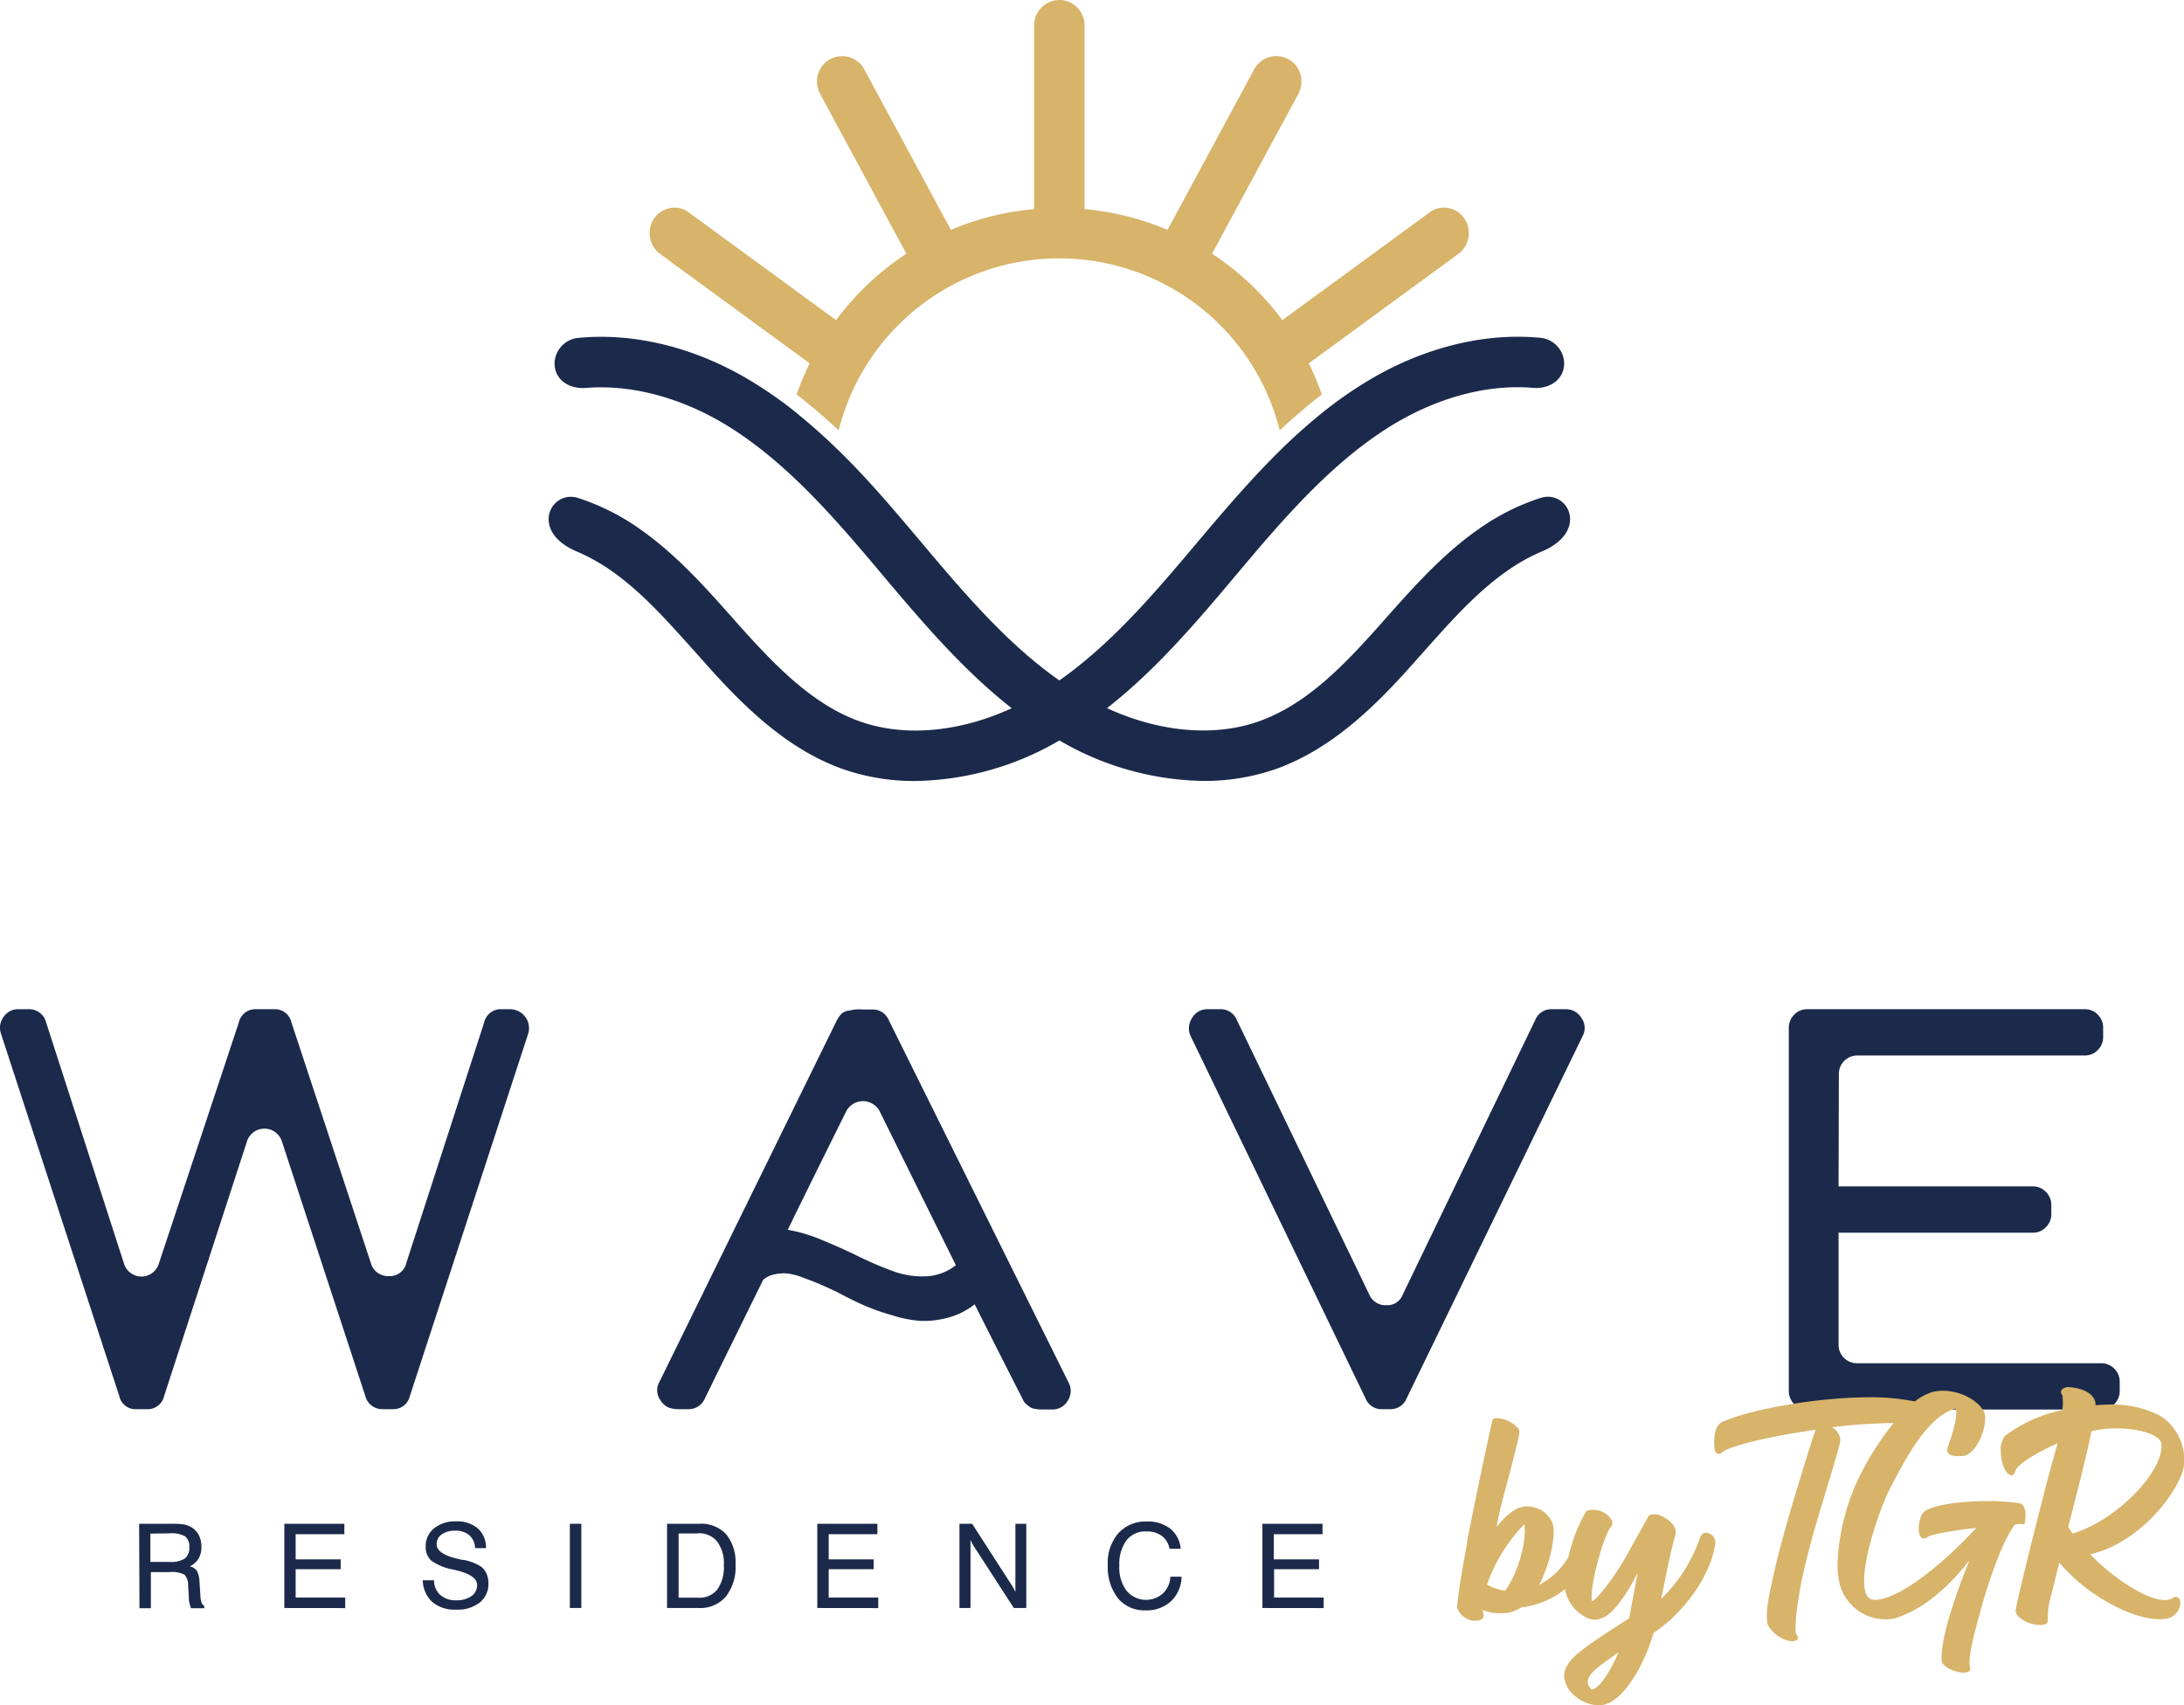 <?xml version="1.0" encoding="UTF-8"?>
<svg xmlns="http://www.w3.org/2000/svg" id="Camada_1" data-name="Camada 1" viewBox="0 0 308.48 240.88">
  <defs>
    <style>.cls-1{fill:#1b2a4b;}.cls-2{fill:#d7b46a;}</style>
  </defs>
  <path class="cls-1" d="M445,404.56v-11.9h8.49v1.47h-6.88v3.56H453v1.39h-6.35v4h7v1.49Zm-13-4.42h1.58a4.85,4.85,0,0,1-1.49,3.46,5,5,0,0,1-3.56,1.29,4.86,4.86,0,0,1-3.94-1.71,7.22,7.22,0,0,1-1.43-4.75,6.33,6.33,0,0,1,1.5-4.44,5.17,5.17,0,0,1,4-1.65,5.12,5.12,0,0,1,3.31,1,4.09,4.09,0,0,1,1.49,2.85h-1.58a2.9,2.9,0,0,0-1.08-1.81,3.54,3.54,0,0,0-2.21-.64,3.37,3.37,0,0,0-2.8,1.27,5.71,5.71,0,0,0-1,3.58,5.44,5.44,0,0,0,1,3.5,3.57,3.57,0,0,0,5.15.41A3.4,3.4,0,0,0,432,400.14Zm-29.79,4.42v-11.9H404l5.57,8.64c.12.19.23.37.32.54a4.69,4.69,0,0,1,.22.46v-9.64h1.54v11.9h-1.76l-5.68-8.77a4.16,4.16,0,0,1-.23-.42,3.82,3.82,0,0,1-.21-.46v9.65Zm-20.08,0v-11.9h8.49v1.47h-6.88v3.56h6.35v1.39h-6.35v4h7v1.49Zm-21.22,0v-11.9h4.54a4.83,4.83,0,0,1,3.81,1.48,6.26,6.26,0,0,1,1.32,4.29,6.74,6.74,0,0,1-1.37,4.52,4.76,4.76,0,0,1-3.82,1.61Zm4.4-10.53h-2.77v9.07h2.77a3.19,3.19,0,0,0,2.7-1.16,5.44,5.44,0,0,0,.92-3.43,5.17,5.17,0,0,0-.93-3.32A3.26,3.26,0,0,0,365.32,394Zm-18.13,10.53v-11.9h1.62v11.9Zm-20.79-3.92H328a2.74,2.74,0,0,0,.86,2.06,3.21,3.21,0,0,0,2.24.77,3.62,3.62,0,0,0,2.18-.59,1.86,1.86,0,0,0,.8-1.58c0-.91-1-1.61-3-2.08l-.27-.07a7.71,7.71,0,0,1-3.2-1.28,2.54,2.54,0,0,1-.79-2,3.13,3.13,0,0,1,1.17-2.55,4.65,4.65,0,0,1,3.09-1,4.53,4.53,0,0,1,3.11,1,3.6,3.6,0,0,1,1.14,2.78h-1.54a2.49,2.49,0,0,0-.81-1.82,2.93,2.93,0,0,0-2-.64,3.17,3.17,0,0,0-1.9.52,1.63,1.63,0,0,0-.72,1.38c0,.92,1,1.61,2.95,2.06l.67.16.17,0a6.69,6.69,0,0,1,2.55,1,2.63,2.63,0,0,1,.73,1,3.16,3.16,0,0,1,.25,1.29,3.37,3.37,0,0,1-1.23,2.74,5.07,5.07,0,0,1-3.34,1,4.85,4.85,0,0,1-3.37-1.09A4.32,4.32,0,0,1,326.4,400.64Zm-19.54,3.92v-11.9h8.48v1.47h-6.88v3.56h6.36v1.39h-6.36v4h7v1.49Zm-20.51-11.9H291a10.8,10.8,0,0,1,1.65.09,3.44,3.44,0,0,1,.95.33,2.81,2.81,0,0,1,1.15,1.14,3.65,3.65,0,0,1,.39,1.73,3.2,3.2,0,0,1-.41,1.65,2.88,2.88,0,0,1-1.23,1.07,1.69,1.69,0,0,1,1,.65,3.61,3.61,0,0,1,.37,1.56l.13,2a3.16,3.16,0,0,0,.17.94.86.86,0,0,0,.37.44v.33h-1.86a4,4,0,0,1-.32-1.59v-.05l-.1-1.55a2.17,2.17,0,0,0-.51-1.55,3.92,3.92,0,0,0-2.14-.36H288v5.1h-1.61Zm1.59,1.39v4h2.76a3.55,3.55,0,0,0,2.12-.49,1.94,1.94,0,0,0,.62-1.62,1.75,1.75,0,0,0-.59-1.5,3.8,3.8,0,0,0-2.15-.43Z" transform="translate(-266.69 -177.4)"></path>
  <path class="cls-1" d="M416.33,273.53c-7.48-5.24-13.67-12.58-19.67-19.71-3.65-4.32-7.57-9-12-13.25-1.94-1.87-4-3.66-6.1-5.35a57.72,57.72,0,0,0-5.21-3.64c-8-5-16.81-7.2-24.83-6.46a3.7,3.7,0,0,0-3.5,3.6c0,2.37,2.09,3.64,4.35,3.49,6.42-.55,13.6,1.33,20.22,5.43,8.53,5.3,15.47,13.52,21.61,20.81,5.61,6.66,11.39,13.5,18.39,19-7.5,3.44-15.33,4.12-21.7,1.77-6-2.21-10.89-7-15.26-11.77-.84-.91-1.66-1.84-2.49-2.78-3.95-4.44-8-9-13.15-12.59a32.11,32.11,0,0,0-8.64-4.33c-3.9-1.24-7,4.81,0,7.64a26.69,26.69,0,0,1,4.57,2.56c4.42,3.06,8,7.15,11.88,11.46l2.54,2.85c4.75,5.22,10.6,10.91,18.08,13.67a30.48,30.48,0,0,0,10.54,1.8A41.47,41.47,0,0,0,416.33,282a41.41,41.41,0,0,0,20.35,5.72,30.48,30.48,0,0,0,10.54-1.8c7.48-2.76,13.33-8.45,18.08-13.67l2.54-2.85c3.84-4.31,7.46-8.4,11.88-11.46a26.69,26.69,0,0,1,4.57-2.56c7-2.83,3.9-8.88,0-7.64a32.11,32.11,0,0,0-8.64,4.33c-5.12,3.55-9.2,8.15-13.15,12.59-.83.94-1.65,1.87-2.49,2.78-4.37,4.81-9.24,9.56-15.26,11.77-6.37,2.35-14.2,1.67-21.7-1.77,7-5.48,12.78-12.32,18.39-19,6.14-7.29,13.08-15.51,21.61-20.81,6.62-4.1,13.8-6,20.22-5.43,2.26.15,4.35-1.12,4.35-3.49a3.7,3.7,0,0,0-3.5-3.6c-8-.74-16.84,1.49-24.83,6.46a57.72,57.72,0,0,0-5.21,3.64c-2.14,1.69-4.16,3.48-6.1,5.35-4.42,4.29-8.34,8.93-12,13.25-6,7.13-12.19,14.47-19.66,19.71" transform="translate(-266.69 -177.4)"></path>
  <path class="cls-2" d="M416.33,177.4a3.6,3.6,0,0,0-3.58,3.61v25.93A39.1,39.1,0,0,0,401,209.87l-12.19-22.59h0a3.55,3.55,0,0,0-6.72,1.65,3.65,3.65,0,0,0,.44,1.74h0l12.18,22.57a39.37,39.37,0,0,0-9.93,9.38l-20.73-15.16h0a3.39,3.39,0,0,0-2.1-.73,3.55,3.55,0,0,0-3.5,3.6,3.65,3.65,0,0,0,1.39,2.88h0l21.21,15.52a39.61,39.61,0,0,0-1.84,4.4l.6.46c1.77,1.4,3.53,2.92,5.34,4.61a32.1,32.1,0,0,1,31.15-24.3h0a32.1,32.1,0,0,1,31.15,24.3c1.81-1.69,3.57-3.21,5.34-4.61l.6-.46a39.61,39.61,0,0,0-1.84-4.4l21.21-15.52h0a3.65,3.65,0,0,0,1.39-2.88,3.54,3.54,0,0,0-3.49-3.6,3.42,3.42,0,0,0-2.11.73h0l-20.73,15.16a39.37,39.37,0,0,0-9.93-9.38l12.18-22.57h0a3.65,3.65,0,0,0,.44-1.74,3.55,3.55,0,0,0-6.72-1.65h0l-12.19,22.59a39,39,0,0,0-11.72-2.93V181a3.59,3.59,0,0,0-3.57-3.61" transform="translate(-266.69 -177.4)"></path>
  <path class="cls-1" d="M463,376.47H461.9a2.43,2.43,0,0,1-2.34-1.53l-24.7-51.18a2.6,2.6,0,0,1,.2-2.54,2.44,2.44,0,0,1,2.22-1.25h1.77a2.43,2.43,0,0,1,2.34,1.53l18.73,38.83a2.47,2.47,0,0,0,2.38,1.45,2.3,2.3,0,0,0,2.3-1.45l18.73-38.83a2.44,2.44,0,0,1,2.34-1.53h1.94a2.53,2.53,0,0,1,2.26,1.25,2.41,2.41,0,0,1,.16,2.54l-24.86,51.18a2.44,2.44,0,0,1-2.34,1.53m-96.77-1.53a2.49,2.49,0,0,1-2.42,1.53h-1.5a3.37,3.37,0,0,1-.64-.08,2.51,2.51,0,0,1-.69-.2,2.73,2.73,0,0,1-.52-.36,2.54,2.54,0,0,1-.53-.65,2.34,2.34,0,0,1-.16-2.5l25.11-51.18a4.27,4.27,0,0,1,.64-.89,1.87,1.87,0,0,1,1-.44l.89-.16a10.22,10.22,0,0,1,1.25,0h1.17a2.43,2.43,0,0,1,2.34,1.45l25.43,51.26a2.47,2.47,0,0,1-.12,2.54,2.44,2.44,0,0,1-2.22,1.25H413.6a4,4,0,0,1-.68-.08,1.77,1.77,0,0,1-.73-.24,7,7,0,0,1-.56-.44,1.78,1.78,0,0,1-.49-.69q-4.35-8.55-6.78-13.4a10.5,10.5,0,0,1-3.83,1.9,13,13,0,0,1-3.76.44,17.15,17.15,0,0,1-4.11-.81,32.21,32.21,0,0,1-3.8-1.33c-.91-.4-2.2-1-3.87-1.9q-1.69-.8-2.55-1.17c-.56-.24-1.31-.53-2.26-.88a9.31,9.31,0,0,0-2.26-.61,6.32,6.32,0,0,0-1.81.12,3.5,3.5,0,0,0-1.62.77Q369.26,368.8,366.26,374.94Zm35.44-18.81q-9.12-18.4-10.74-21.71a2.67,2.67,0,0,0-4.76,0q-5.65,11.37-8.24,16.71a21.59,21.59,0,0,1,4.85,1.45q2.74,1.13,5.12,2.3a49,49,0,0,0,4.81,2.06,11.79,11.79,0,0,0,4.76.76A7.26,7.26,0,0,0,401.7,356.13ZM526.38,345h27.46a2.5,2.5,0,0,1,1.82.77,2.57,2.57,0,0,1,.77,1.89v1.22a2.57,2.57,0,0,1-.77,1.89,2.5,2.5,0,0,1-1.82.77H526.38v15.86a2.59,2.59,0,0,0,2.58,2.58h34.47a2.61,2.61,0,0,1,1.9.77,2.57,2.57,0,0,1,.76,1.9v1.21a2.6,2.6,0,0,1-2.66,2.66H521.94a2.49,2.49,0,0,1-1.82-.76,2.61,2.61,0,0,1-.77-1.9V322.63a2.59,2.59,0,0,1,.77-1.9,2.49,2.49,0,0,1,1.82-.76h39.23a2.5,2.5,0,0,1,1.82.76,2.59,2.59,0,0,1,.76,1.9v1.21a2.59,2.59,0,0,1-.76,1.9,2.51,2.51,0,0,1-1.82.77H529a2.59,2.59,0,0,0-2.58,2.58ZM283.54,374.62l-16.71-51.18a2.59,2.59,0,0,1,.36-2.38,2.45,2.45,0,0,1,2.14-1.09h1.37a2.47,2.47,0,0,1,2.5,1.85l11,34.07a2.57,2.57,0,0,0,4.93,0l11.3-34.07a2.39,2.39,0,0,1,2.5-1.85h2.42a2.39,2.39,0,0,1,2.5,1.85l11.22,34a2.5,2.5,0,0,0,2.55,1.85,2.36,2.36,0,0,0,2.46-1.85l11-34a2.39,2.39,0,0,1,2.5-1.85h1.21a2.68,2.68,0,0,1,2.5,3.47l-16.71,51.18a2.39,2.39,0,0,1-2.5,1.85h-1.29a2.47,2.47,0,0,1-2.5-1.85l-11.79-36a2.59,2.59,0,0,0-4.92,0l-11.71,36a2.39,2.39,0,0,1-2.5,1.85H286A2.34,2.34,0,0,1,283.54,374.62Z" transform="translate(-266.69 -177.4)"></path>
  <path class="cls-2" d="M491.48,416.05c-1.77-1.69,1.23-3.33,3.83-5.24-1.05,2.41-2.73,5.28-3.83,5.24m11.89-21.91c.18-1.33-1.18-2.24-2.18-2.65a1.86,1.86,0,0,0-1.37-.09.62.62,0,0,0-.41.41l-2.82,5.06c-1.37,2.55-4.15,6.42-5.06,6.74-.32-2.14,1.55-8.88,2.64-10.48a.79.79,0,0,0,.18-.95,3,3,0,0,0-3.6-1.32,22.66,22.66,0,0,0-3.05,10.84,5.61,5.61,0,0,0,3.42,4.37c2.14.64,3.64-1.23,5.19-3.51a25.61,25.61,0,0,0,1.69-3L496.81,406c-5.92,3.83-8.06,5.24-8.83,6.83a2.78,2.78,0,0,0-.37,1.41,4,4,0,0,0,1.69,2.87,5.23,5.23,0,0,0,3.28,1.19c3.32,0,6.56-6.15,7.65-10.21,3.78-2.46,7.88-7.51,8.7-12.39a1.4,1.4,0,0,0-1.41-1.77c-.37,0-.64.54-.78.91a21.85,21.85,0,0,1-5.42,8.43C502.05,399.88,502.6,396.64,503.37,394.14ZM482,392.72c.36,2.37-.91,7-2.73,9.39a6.72,6.72,0,0,1-2.56-.87,27.8,27.8,0,0,1,1.51-3.41A24.27,24.27,0,0,1,482,392.72Zm76.81.41c1.91-7.42,2.82-11.11,3.28-13.53l.54-.13a14.76,14.76,0,0,1,3-.28c3,0,6,.78,6.33,2.1.54,3.69-6.11,10.84-12.53,12.75Zm13.85,12.94a2.37,2.37,0,0,0,2-2.37c-.23-.91-.73-.77-1.1-.54-2,1.27-7.61-2.05-11.66-6.2,5.92-1.23,11.48-7.15,13.07-11.66a5.31,5.31,0,0,0,.23-1.6,7.34,7.34,0,0,0-3.37-6.28,14.71,14.71,0,0,0-7.24-1.6c-.64,0-1.28.05-1.92.09a2.13,2.13,0,0,0-.09-.68c-.68-1.64-3.09-1.82-3.59-1.87-.87-.09-1.55.55-1,1.14a7.79,7.79,0,0,1,0,2.1,20.48,20.48,0,0,0-8.06,3.6,3,3,0,0,0-.64,2.14c0,1.46.5,3.05,1.23,3.37,0,0,.54.45.82-.5s3-2.6,6-3.92c-1.05,3.19-5.52,21.09-5.93,23.46-.22,1.23,2.05,2.14,3.06,2.19.86.09,1.5-.1,1.45-.6a10.73,10.73,0,0,1,.32-2.91l1.32-5.29C561.82,403.25,569,406.71,572.67,406.07ZM510,378.24c-1.32.59-1.23,2.82-1.14,3.87.09.73.73.77.91.59,1-1.05,7-2.41,13.35-3.32-1.14,3.46-2.64,8.42-3.51,11.34-2.09,7.24-2.5,9.57-2.73,10.61-.55,2.46-.82,4.56-.5,5.61a4.64,4.64,0,0,0,3.32,2.32c.87,0,1.19-.41.78-.87-.18-.22-.23-.73-.14-2,.59-8.06,4.38-18,6.29-25.37a2.27,2.27,0,0,0-1.19-2,77,77,0,0,1,8.71-.59h0a40.14,40.14,0,0,0-5.37,8.74,31.46,31.46,0,0,0-2.56,11.3,14.34,14.34,0,0,0,.19,2.09,6.67,6.67,0,0,0,7.88,5.47c2.41-.77,6.15-2.55,10.57-8.2-.92,2.32-4.15,10.39-3.92,14.12.09,1.46,4.51,2.55,4,.91-.36-1.36.82-5.42,1.51-8,.75-2.84,3-9.86,4.88-12.12a7,7,0,0,1,1.31,0,7,7,0,0,0,.14-1.32c0-.87-.23-1.6-1-1.69a31.8,31.8,0,0,0-4.33-.27c-3.55,0-7.33.45-8.83,1.37-.78.45-1.14,2.46-.78,3.41.28.69.73.5,1,.37.45-.46,3.69-1,7-1.37l-.22.23c-5.43,5.83-11.35,10.11-14.26,9.93-1-.05-1.37-1.09-1.37-2.69,0-3.1,1.55-8.34,3.33-12.39,2-3.87,5.42-10.89,9.61-11.93.32,1.09-.46,3.59-1.09,5.33-.55,1.5,1.18,1.41,2.09,1.36,1.91-.13,3.69-4.37,3-6.24-1.1-2.05-4.51-3.46-7.2-2.82a7.47,7.47,0,0,0-2.57,1.36,31.49,31.49,0,0,0-6.59-.59C523.27,374.82,514.11,376.46,510,378.24Zm-28.46,26.24c4.42-.51,8.38-3.51,9.66-7.34a5.56,5.56,0,0,0,.32-1.55c0-1-.55-1.68-1.46-1.68-.36,0-.68.54-.77.91a10.3,10.3,0,0,1-5.2,6.47c1.6-3.1,2.37-7.06,1.92-8.61a3.8,3.8,0,0,0-3-2.42c-2.09-.45-3.83,1.51-4.92,2.83.41-2.69,1.73-6.93,2.87-11.66.41-1.78.41-1.87.18-2.24a4.41,4.41,0,0,0-3-1.45c-.77,0-.64.36-.77.86.13-.77-1.82,8.2-3.33,15.9-.09.41-.13.77-.18,1.14-.87,4.83-1.09,6.06-1.37,8.84a2.74,2.74,0,0,0,2.87,1.86c.5-.09,1-.27.87-.91a2.09,2.09,0,0,1-.09-.59,6.2,6.2,0,0,0,2.46.46A5,5,0,0,0,481.55,404.48Z" transform="translate(-266.69 -177.4)"></path>
</svg>

